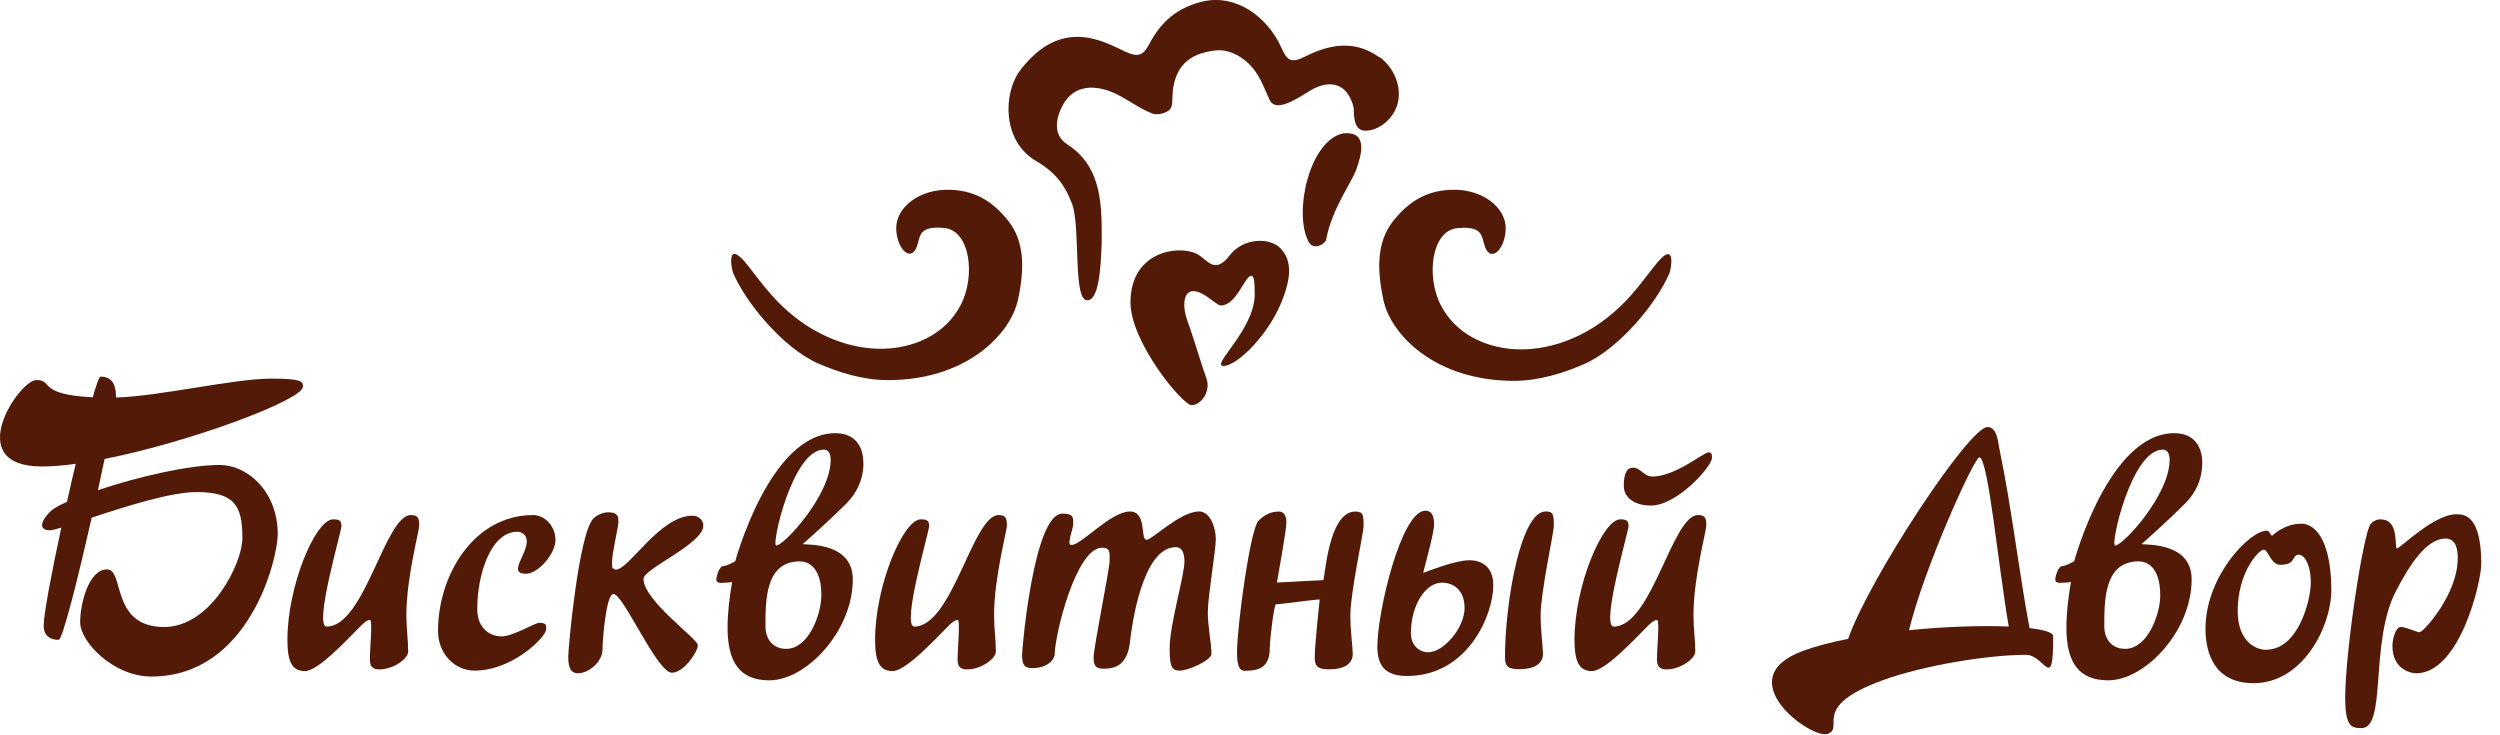 <?xml version="1.0" encoding="UTF-8"?> <svg xmlns="http://www.w3.org/2000/svg" width="136" height="40" viewBox="0 0 136 40" fill="none"><path fill-rule="evenodd" clip-rule="evenodd" d="M80.776 13.402C80.579 12.86 80.71 12.283 79.289 12.41C77.867 12.536 77.563 15.048 78.393 16.627C79.208 18.172 80.766 18.86 82.259 18.987C84.131 19.139 86.003 18.41 87.43 17.285C88.437 16.496 89.014 15.757 89.96 14.526C91.225 12.876 90.916 14.633 90.815 14.865C90.137 16.47 88.083 18.982 86.15 19.817C85.077 20.283 83.741 20.718 82.365 20.718C78.074 20.718 75.671 18.212 75.261 16.334C74.866 14.521 74.952 13.144 75.737 12.091C76.551 11.048 77.492 10.374 78.955 10.324C80.66 10.263 81.91 11.301 81.91 12.405C81.91 13.508 81.115 14.354 80.771 13.397L80.776 13.402Z" fill="#531B07"></path><path fill-rule="evenodd" clip-rule="evenodd" d="M49.883 13.39C50.08 12.851 49.949 12.276 51.365 12.402C52.782 12.528 53.084 15.03 52.257 16.603C51.446 18.142 49.893 18.828 48.406 18.954C46.541 19.105 44.676 18.379 43.255 17.259C42.252 16.472 41.677 15.736 40.734 14.51C39.474 12.866 39.782 14.616 39.882 14.848C40.558 16.447 42.605 18.949 44.53 19.781C45.599 20.245 46.929 20.679 48.3 20.679C52.575 20.679 54.969 18.182 55.377 16.311C55.771 14.505 55.685 13.133 54.904 12.084C54.092 11.045 53.155 10.374 51.698 10.324C49.999 10.263 48.754 11.297 48.754 12.397C48.754 13.496 49.545 14.339 49.888 13.385L49.883 13.39Z" fill="#531B07"></path><path fill-rule="evenodd" clip-rule="evenodd" d="M73.004 7.271C71.243 7.711 70.358 11.534 71.177 13.134C71.456 13.681 72.103 13.245 72.139 13.048C72.452 11.352 73.54 9.914 73.778 9.23C74.021 8.547 74.517 7.058 73.004 7.266V7.271Z" fill="#531B07"></path><path fill-rule="evenodd" clip-rule="evenodd" d="M75.026 3.11C73.68 2.148 72.314 2.416 70.999 3.074C70.3 3.424 70.042 3.358 69.718 2.619C68.954 0.897 67.204 -0.379 65.342 0.102C64.051 0.437 63.181 1.15 62.538 2.366C62.194 3.014 61.936 3.145 61.208 2.806C60.014 2.249 57.762 0.907 55.526 3.788C54.544 5.054 54.519 7.677 56.35 8.75C57.504 9.429 57.949 10.132 58.314 11.074C58.825 12.401 58.293 16.795 59.295 16.299C59.902 15.995 59.892 13.732 59.933 13.211C59.933 11.327 60.019 9.115 58.061 7.854C57.236 7.322 57.443 6.37 57.858 5.646C58.43 4.654 59.578 4.492 60.924 5.216C61.517 5.535 62.073 5.94 62.69 6.178C62.953 6.279 63.434 6.163 63.636 5.96C63.819 5.778 63.763 5.348 63.793 5.024C63.95 3.312 65.038 2.867 66.131 2.745C66.935 2.654 67.7 3.166 68.124 3.667C68.6 4.234 68.818 4.912 69.066 5.434C69.475 6.279 70.963 5.049 71.54 4.786C72.603 4.295 73.367 4.735 73.635 5.844C73.68 6.031 73.539 7.115 74.277 7.11C75.011 7.11 75.81 6.477 76.033 5.626C76.271 4.715 75.831 3.662 75.036 3.095L75.026 3.11Z" fill="#531B07"></path><path fill-rule="evenodd" clip-rule="evenodd" d="M68.253 15.994C68.253 15.498 68.248 15.002 68.071 15.002C67.712 15.002 67.271 16.617 66.411 16.617C66.163 16.617 65.501 15.837 64.913 15.837C64.327 15.837 64.337 16.774 64.59 17.442C64.858 18.146 65.45 20.121 65.617 20.546C65.905 21.285 65.334 22.04 64.827 22.04C64.322 22.04 61.498 18.602 61.498 16.455C61.498 13.701 64.038 13.326 65.055 13.787C65.678 14.065 66.037 15.012 66.907 13.878C67.631 12.941 69.052 12.901 69.644 13.493C70.393 14.248 70.11 15.316 69.857 16.055C69.159 18.116 67.302 19.908 66.563 19.908C65.824 19.908 68.258 17.944 68.258 15.999L68.253 15.994Z" fill="#531B07"></path><path fill-rule="evenodd" clip-rule="evenodd" d="M22.35 28.019C20.949 28.019 19.838 34.086 17.77 34.086C17.051 34.086 18.576 28.913 18.576 28.614C18.576 28.314 18.447 28.252 18.121 28.252C17.16 28.252 15.635 31.872 15.635 34.805C15.635 35.964 15.867 36.507 16.586 36.507C17.305 36.507 18.886 34.795 19.631 34.045C19.75 33.921 19.967 33.724 20.117 33.724C20.287 33.724 20.122 35.111 20.122 35.902C20.122 36.28 20.308 36.425 20.654 36.414C21.383 36.414 22.205 35.845 22.205 35.442C22.205 34.805 22.107 34.205 22.107 33.455C22.107 31.438 22.805 28.888 22.805 28.598C22.805 28.2 22.753 28.019 22.35 28.019Z" fill="#531B07"></path><path fill-rule="evenodd" clip-rule="evenodd" d="M54.321 28.019C52.92 28.019 51.808 34.086 49.741 34.086C49.022 34.086 50.547 28.913 50.547 28.614C50.547 28.314 50.418 28.252 50.092 28.252C49.131 28.252 47.605 31.872 47.605 34.805C47.605 35.964 47.838 36.507 48.557 36.507C49.275 36.507 50.857 34.795 51.602 34.045C51.721 33.921 51.938 33.724 52.088 33.724C52.258 33.724 52.093 35.111 52.093 35.902C52.093 36.28 52.279 36.425 52.625 36.414C53.354 36.414 54.176 35.845 54.176 35.442C54.176 34.805 54.078 34.205 54.078 33.455C54.078 31.438 54.776 28.888 54.776 28.598C54.776 28.2 54.719 28.019 54.321 28.019Z" fill="#531B07"></path><path fill-rule="evenodd" clip-rule="evenodd" d="M92.368 28.019C90.967 28.019 89.855 34.086 87.787 34.086C87.069 34.086 88.594 28.913 88.594 28.614C88.594 28.314 88.465 28.252 88.144 28.252C87.183 28.252 85.652 31.872 85.652 34.805C85.652 35.964 85.89 36.507 86.603 36.507C87.317 36.507 88.899 34.795 89.648 34.045C89.767 33.921 89.99 33.724 90.134 33.724C90.305 33.724 90.14 35.111 90.14 35.902C90.14 36.28 90.331 36.425 90.672 36.414C91.401 36.414 92.223 35.845 92.223 35.442C92.223 34.805 92.125 34.205 92.125 33.455C92.125 31.438 92.823 28.888 92.823 28.598C92.823 28.2 92.771 28.019 92.368 28.019Z" fill="#531B07"></path><path fill-rule="evenodd" clip-rule="evenodd" d="M28.589 31.215C29.308 31.215 30.218 30.098 30.218 29.379C30.218 28.598 29.613 28.019 29.003 28.019C25.762 28.019 23.828 31.308 23.828 34.319C23.828 35.576 24.738 36.481 25.818 36.481C27.907 36.481 29.706 34.63 29.706 34.252C29.706 34.117 29.804 33.879 29.344 33.879C29.101 33.879 27.907 34.619 27.287 34.619C26.666 34.619 25.963 34.195 25.963 33.129C25.963 31.215 26.713 28.929 28.14 28.929C28.398 28.929 28.657 29.11 28.657 29.446C28.657 30.191 27.623 31.21 28.594 31.21L28.589 31.215Z" fill="#531B07"></path><path fill-rule="evenodd" clip-rule="evenodd" d="M38.263 28.604C38.263 28.267 37.984 28.055 37.663 28.055C35.895 28.055 34.215 30.983 33.517 30.983C33.275 30.983 33.295 30.797 33.295 30.569C33.295 30.088 33.642 28.65 33.642 28.407C33.642 28.164 33.662 27.869 33.088 27.869C32.846 27.869 32.489 27.993 32.287 28.2C31.486 29.002 30.912 35.204 30.912 35.737C30.912 36.379 31.088 36.627 31.439 36.627C32.008 36.627 32.778 36.017 32.778 35.318C32.778 34.827 32.969 32.313 33.373 32.313C33.916 32.313 35.735 36.596 36.557 36.596C37.183 36.596 37.963 35.473 37.963 35.096C37.963 34.754 35.006 32.669 35.006 31.49C35.006 30.937 38.258 29.581 38.258 28.604H38.263Z" fill="#531B07"></path><path fill-rule="evenodd" clip-rule="evenodd" d="M46.966 25.19C46.966 24.29 46.522 23.565 45.441 23.565C41.874 23.565 39.998 30.533 39.998 30.533C39.998 30.533 39.532 30.797 39.341 30.797C39.129 30.797 38.969 31.356 38.969 31.526C38.969 31.785 39.346 31.692 39.538 31.692C39.729 31.692 39.703 31.671 39.827 31.651C39.682 32.494 39.579 33.358 39.579 34.139C39.579 36.058 40.266 37.01 41.859 37.01C43.849 37.01 46.392 34.346 46.392 31.521C46.392 29.55 44.071 29.643 43.663 29.602C43.792 29.499 45.255 28.185 46.02 27.414C46.604 26.829 46.971 26.095 46.971 25.195L46.966 25.19ZM44.681 32.364C44.681 33.43 43.989 35.297 42.774 35.297C41.921 35.297 41.642 34.604 41.642 34.108C41.642 32.711 41.611 30.538 43.513 30.538C43.926 30.538 44.681 30.807 44.681 32.359V32.364ZM42.226 29.674C41.947 29.674 43.11 24.46 44.816 24.46C45.038 24.46 45.188 24.626 45.188 25.019C45.188 26.928 42.655 29.674 42.231 29.674H42.226Z" fill="#531B07"></path><path fill-rule="evenodd" clip-rule="evenodd" d="M119.804 25.19C119.804 24.29 119.36 23.565 118.279 23.565C114.712 23.565 112.836 30.533 112.836 30.533C112.836 30.533 112.375 30.797 112.179 30.797C111.967 30.797 111.807 31.356 111.807 31.526C111.807 31.785 112.184 31.692 112.375 31.692C112.567 31.692 112.536 31.671 112.66 31.651C112.515 32.494 112.412 33.358 112.412 34.139C112.412 36.058 113.099 37.01 114.691 37.01C116.682 37.01 119.225 34.346 119.225 31.521C119.225 29.55 116.904 29.643 116.496 29.602C116.625 29.499 118.083 28.185 118.848 27.414C119.437 26.829 119.799 26.095 119.799 25.195L119.804 25.19ZM117.519 32.364C117.519 33.43 116.826 35.297 115.612 35.297C114.759 35.297 114.474 34.604 114.474 34.108C114.474 32.711 114.443 30.538 116.346 30.538C116.759 30.538 117.514 30.807 117.514 32.359L117.519 32.364ZM115.063 29.674C114.784 29.674 115.947 24.46 117.654 24.46C117.876 24.46 118.026 24.626 118.026 25.019C118.026 26.928 115.493 29.674 115.069 29.674H115.063Z" fill="#531B07"></path><path fill-rule="evenodd" clip-rule="evenodd" d="M65.21 27.826C64.207 27.826 62.666 29.368 62.372 29.368C62.015 29.368 62.413 27.826 61.467 27.826C60.418 27.826 58.831 29.652 58.278 29.652C58.009 29.652 58.381 28.768 58.381 28.53C58.381 28.178 58.443 27.94 57.792 27.94C56.235 27.94 55.6 35.291 55.6 35.627C55.6 36.186 55.739 36.346 56.179 36.346C56.809 36.346 57.295 36.041 57.373 35.617C57.373 34.582 58.526 29.797 59.952 29.797C60.423 29.797 60.361 30.082 60.361 30.527C60.361 30.971 59.492 35.218 59.492 35.762C59.492 36.305 59.673 36.377 60.082 36.377C60.95 36.377 61.364 35.876 61.472 34.913C61.571 34.013 62.144 29.766 63.964 29.766C64.212 29.766 64.419 29.927 64.434 30.506C64.434 31.375 63.628 33.93 63.628 35.286C63.628 36.346 63.778 36.481 64.197 36.481C64.615 36.481 65.903 35.932 65.903 35.565C65.903 35.022 65.706 34.106 65.706 33.289C65.706 32.472 66.141 29.922 66.141 29.332C66.141 28.742 65.856 27.821 65.215 27.821L65.21 27.826Z" fill="#531B07"></path><path fill-rule="evenodd" clip-rule="evenodd" d="M73.729 27.828C72.23 27.828 72.08 31.557 71.982 31.557C71.801 31.557 69.697 31.687 69.464 31.687C69.464 31.687 69.981 28.857 69.981 28.418C69.981 27.978 69.779 27.828 69.588 27.828C69.185 27.828 68.839 27.952 68.461 28.329C68.012 28.78 67.293 34.061 67.293 35.52C67.293 36.249 67.448 36.492 67.707 36.492C68.544 36.492 69.076 36.27 69.076 35.251C69.076 34.837 69.304 32.876 69.413 32.876C69.614 32.876 71.568 32.607 71.791 32.607C71.791 32.607 71.522 35.054 71.522 35.784C71.522 36.332 71.796 36.41 72.313 36.41C73.331 36.41 73.59 35.959 73.59 35.577C73.59 35.194 73.46 34.371 73.46 33.461C73.46 32.256 74.179 28.961 74.179 28.635C74.179 28.009 74.163 27.828 73.729 27.828Z" fill="#531B07"></path><path fill-rule="evenodd" clip-rule="evenodd" d="M84.073 27.826C83.417 27.826 82.879 29.001 82.496 30.553C82.507 30.496 82.517 30.439 82.528 30.377L82.491 30.578C82.093 32.208 81.871 34.246 81.871 35.777C81.871 36.325 82.145 36.403 82.662 36.403C83.68 36.403 83.939 35.953 83.939 35.57C83.939 35.187 83.81 34.365 83.81 33.455C83.81 32.249 84.528 28.954 84.528 28.628C84.528 28.002 84.513 27.821 84.073 27.821V27.826Z" fill="#531B07"></path><path fill-rule="evenodd" clip-rule="evenodd" d="M79.932 30.477C79.167 30.477 77.678 31.077 77.42 31.165C77.487 30.881 78.014 28.977 78.014 28.553C78.014 28.129 77.926 27.782 77.538 27.782C76.231 27.782 74.928 33.26 74.928 35.179C74.928 36.121 75.274 36.773 76.541 36.773C79.844 36.773 81.235 33.457 81.235 31.843C81.235 30.912 80.692 30.477 79.927 30.477H79.932ZM77.678 35.485C77.259 35.485 76.753 35.148 76.753 34.445C76.753 32.945 77.533 31.698 78.443 31.698C79.131 31.698 79.673 32.158 79.673 33.079C79.673 34.135 78.552 35.485 77.678 35.485Z" fill="#531B07"></path><path fill-rule="evenodd" clip-rule="evenodd" d="M92.95 24.609C92.656 24.609 91.151 25.923 89.885 25.923C89.43 25.923 89.244 25.442 88.846 25.442C88.686 25.442 88.334 25.473 88.334 26.435C88.334 26.963 88.779 27.501 89.812 27.501C91.239 27.501 93.132 25.375 93.132 24.904C93.132 24.687 93.1 24.609 92.95 24.609Z" fill="#531B07"></path><path fill-rule="evenodd" clip-rule="evenodd" d="M125.169 28.491C124.259 28.491 123.613 29.137 123.613 29.137C123.515 29.173 123.489 28.868 123.313 28.868C122.382 28.868 119.979 31.341 119.979 34.201C119.979 35.536 120.464 37.165 122.594 37.165C125.293 37.165 126.823 34.056 126.823 32.117C126.823 29.711 126.12 28.485 125.164 28.485L125.169 28.491ZM123.282 35.35C122.734 35.35 121.731 34.931 121.731 33.224C121.731 31.155 122.868 29.903 123.148 29.903C123.401 29.903 123.52 30.725 124.057 30.725C124.936 30.725 124.641 30.177 125.065 30.177C125.35 30.177 125.706 30.699 125.706 31.687C125.706 32.675 125.019 35.344 123.277 35.344L123.282 35.35Z" fill="#531B07"></path><path fill-rule="evenodd" clip-rule="evenodd" d="M133.616 27.977C132.401 27.977 130.561 29.835 130.396 29.835C130.23 29.835 130.561 28.257 129.517 28.257C129.517 28.257 129.263 28.205 128.974 28.489C128.576 28.888 127.578 35.468 127.578 37.956C127.578 39.549 127.93 39.601 128.457 39.611C129.858 39.611 128.891 34.961 130.334 32.167C131.083 30.719 132.003 29.297 133.042 29.297C133.652 29.297 133.704 29.99 133.699 30.373C133.699 32.354 131.828 34.376 131.636 34.392C131.476 34.402 130.902 34.107 130.602 34.107C130.318 34.107 130.147 34.785 130.147 35.126C130.147 36.42 131.15 36.627 131.435 36.627C133.823 36.627 134.981 31.64 134.981 30.683C134.981 27.977 134.024 27.977 133.616 27.977Z" fill="#531B07"></path><path fill-rule="evenodd" clip-rule="evenodd" d="M110.407 34.164C109.957 31.77 109.647 29.348 109.239 26.943C109.094 26.084 108.933 25.226 108.758 24.367C108.696 24.077 108.649 23.229 108.122 23.229C107.109 23.229 101.665 31.511 100.538 34.754C99.623 34.935 98.791 35.147 98.103 35.401C93.957 36.911 98.548 40.243 99.427 39.922C100.388 39.57 98.439 38.458 102.394 37.015C104.596 36.208 108.111 35.623 110.216 35.623C111.249 35.623 111.694 37.734 111.694 34.614C111.694 34.408 111.213 34.263 110.417 34.17L110.407 34.164ZM103.852 34.283C104.653 30.942 107.393 24.879 107.677 24.879C108.153 24.879 108.701 30.756 109.275 34.082C107.801 34.025 105.821 34.082 103.852 34.283Z" fill="#531B07"></path><path fill-rule="evenodd" clip-rule="evenodd" d="M11.95 25.294C10.224 25.294 7.406 25.966 5.328 26.665C5.457 26.075 5.581 25.501 5.69 24.968C10.42 24.026 16.479 21.75 16.479 21.037C16.479 20.773 16.494 20.597 14.747 20.597C12.731 20.597 8.704 21.554 6.31 21.626C6.31 21.155 6.243 20.488 5.468 20.488C5.395 20.488 5.245 20.912 5.044 21.611C2.02 21.471 2.914 20.674 1.978 20.674C1.043 20.674 -2.126 25.377 2.283 25.377C2.826 25.377 3.446 25.325 4.118 25.232C3.958 25.904 3.798 26.597 3.643 27.301C3.198 27.497 2.883 27.678 2.738 27.823C2.144 28.423 2.138 28.848 2.728 28.848C2.821 28.848 3.038 28.791 3.333 28.703C2.8 31.191 2.376 33.425 2.376 34.026C2.376 34.626 2.774 34.807 3.188 34.807C3.405 34.807 4.237 31.481 4.987 28.16C6.817 27.554 9.293 26.768 10.694 26.768C12.819 26.768 13.186 27.575 13.186 29.282C13.186 30.627 11.49 34.108 8.931 34.108C5.995 34.108 6.791 30.974 5.819 30.974C4.847 30.974 4.361 32.789 4.361 33.855C4.361 34.921 6.171 36.803 8.233 36.803C13.563 36.803 15.109 30.399 15.109 29.06C15.109 26.737 13.47 25.294 11.945 25.294H11.95Z" fill="#531B07"></path></svg> 